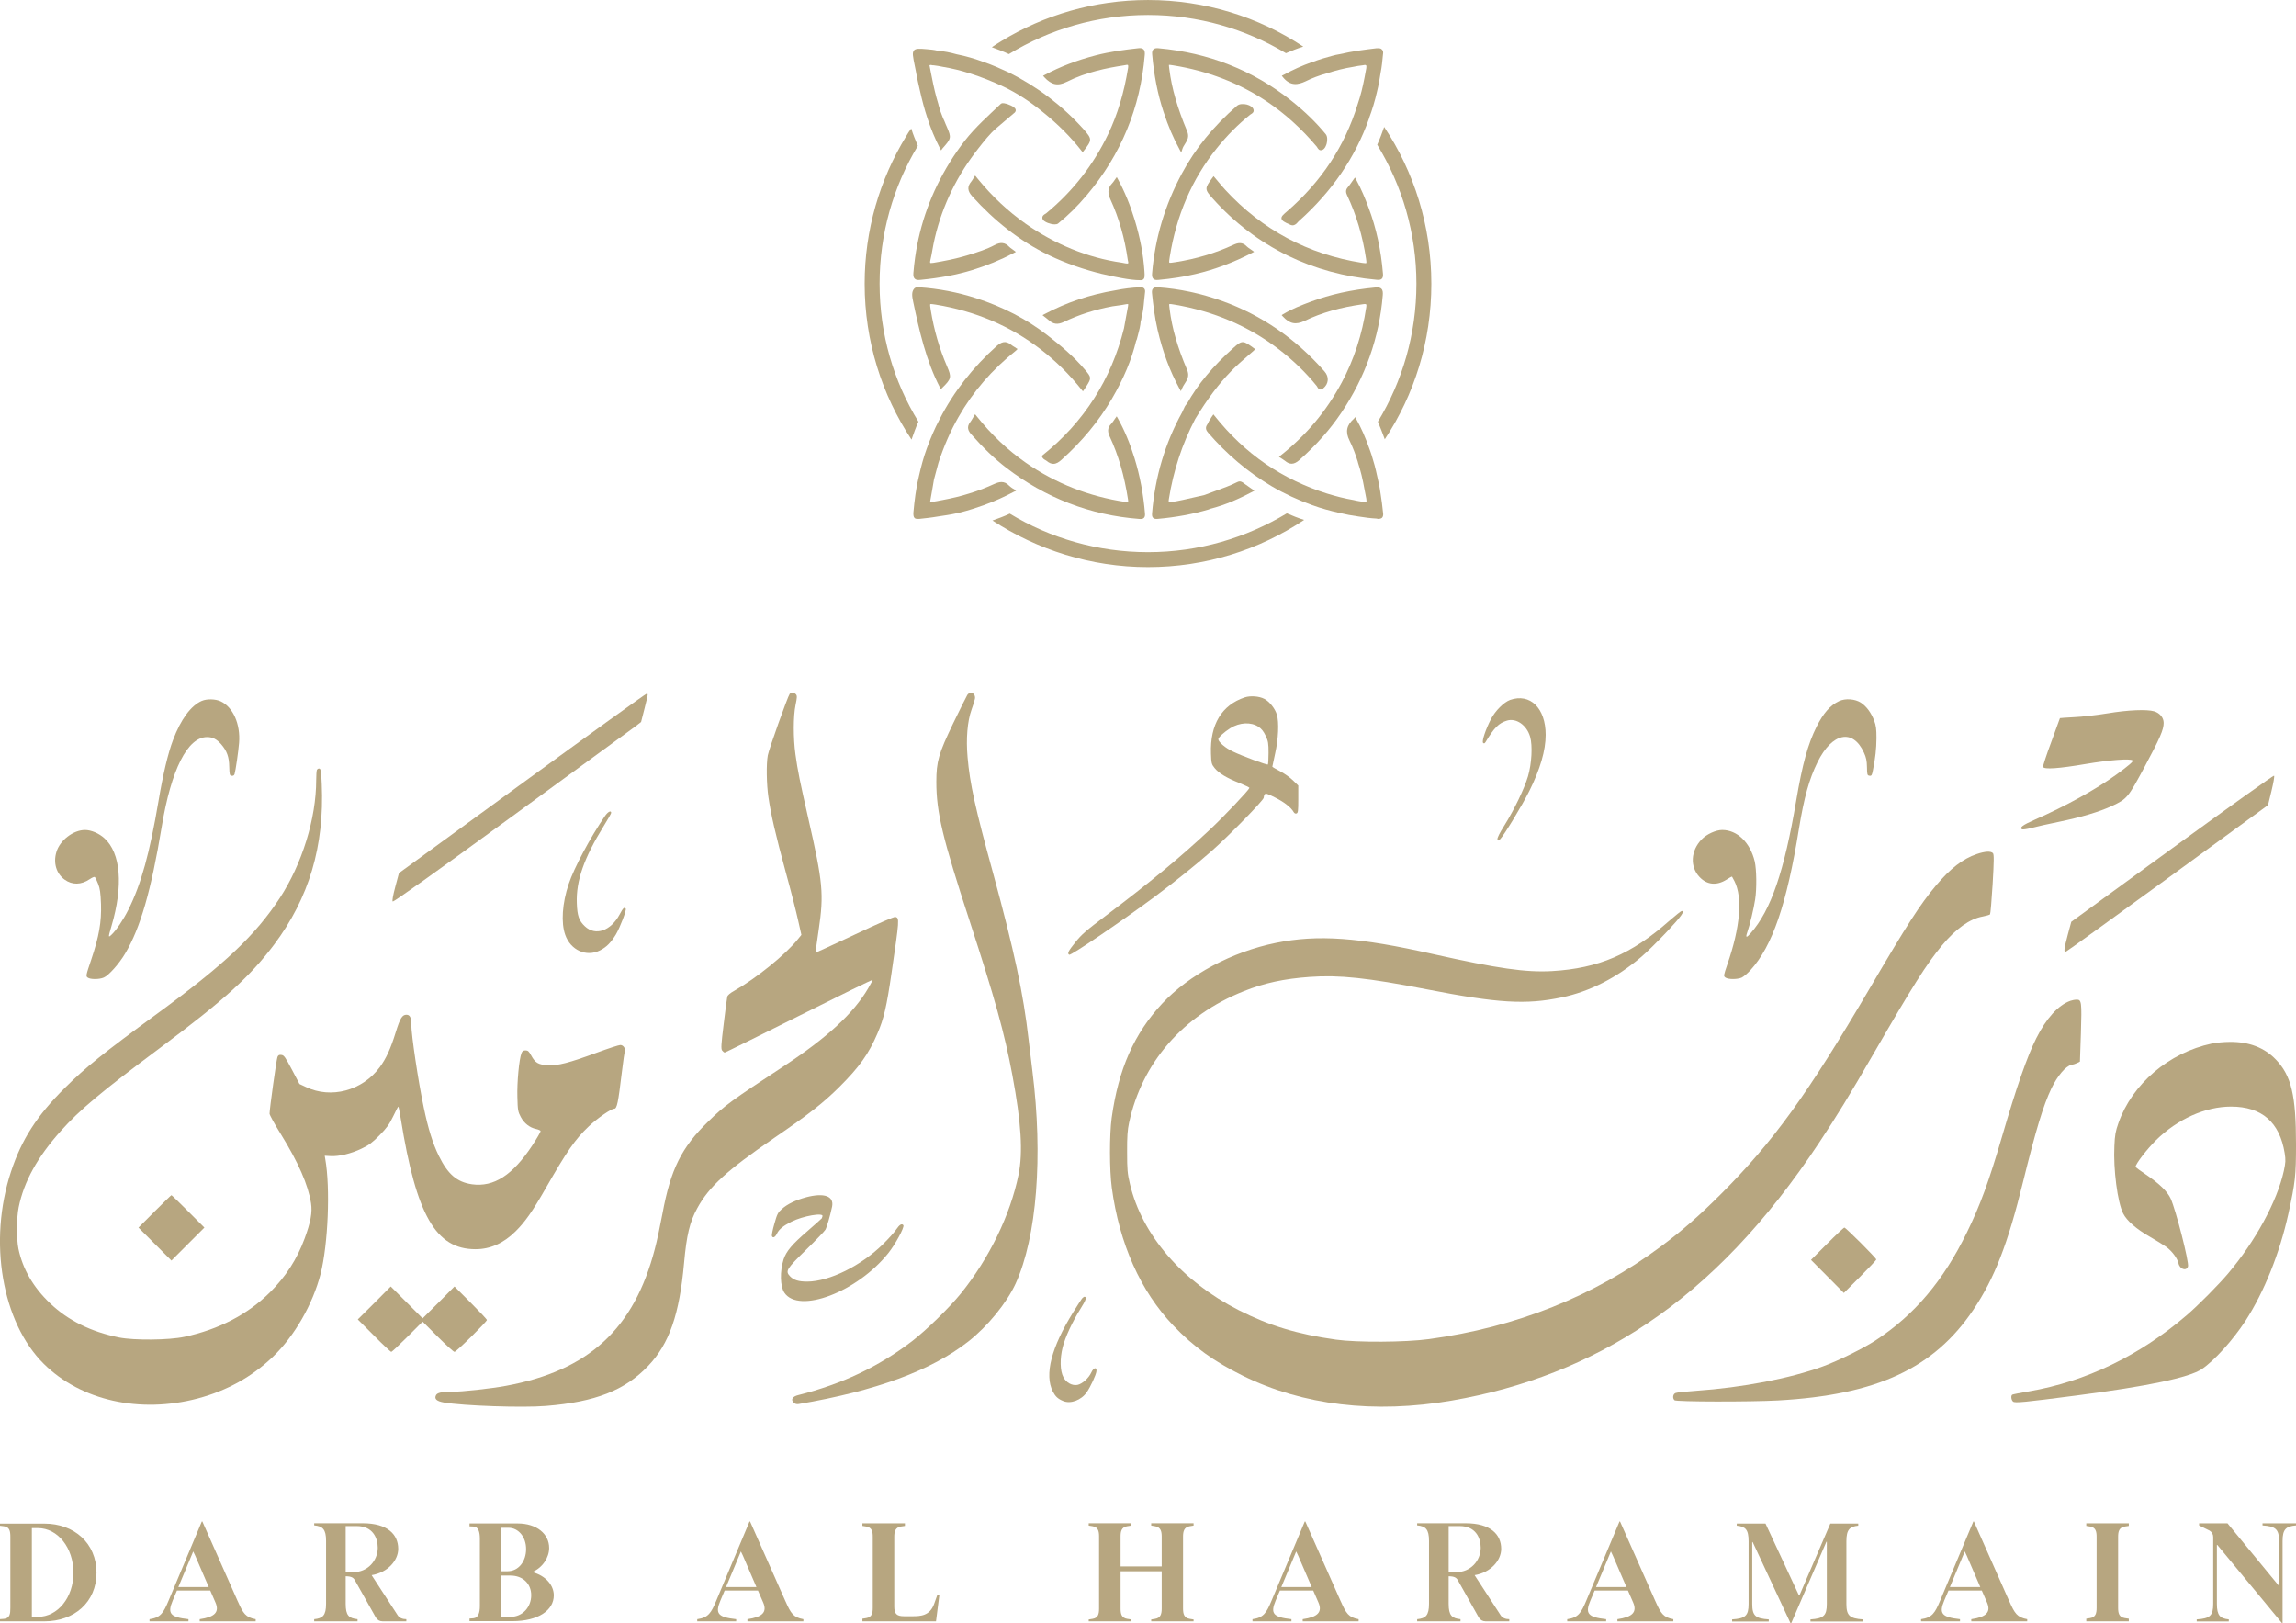 <?xml version="1.0" encoding="UTF-8"?>
<svg id="Layer_1" data-name="Layer 1" xmlns="http://www.w3.org/2000/svg" width="5.962cm" height="4.215cm" viewBox="0 0 168.993 119.468">
  <g>
    <g>
      <path d="M0,119.319v-.16l.284-.021c.447-.037.478-.387.478-.797v-5.236c0-.422-.053-.734-.478-.785l-.284-.035v-.158h3.267c2.185,0,3.836,1.434,3.836,3.619,0,2.162-1.639,3.574-3.836,3.574H0ZM2.345,118.989h.443c1.469,0,2.618-1.434,2.618-3.244,0-1.832-1.149-3.289-2.618-3.289h-.443v6.533Z" style="fill: #b7a680; stroke-width: 0px;"/>
      <path d="M17.505,117.85c.391.881.569,1.18,1.314,1.312v.156h-4.119v-.156c1.097-.154,1.47-.516,1.159-1.23l-.383-.879h-2.452l-.311.734c-.406.961-.187,1.23,1.159,1.375v.156h-2.867v-.156c.828-.113,1.03-.477,1.407-1.375l2.442-5.816h.041l2.608,5.879ZM13.129,116.794h2.234l-.993-2.307-.149-.312-1.092,2.619Z" style="fill: #b7a680; stroke-width: 0px;"/>
      <path d="M23.125,119.319v-.156c.624-.061.874-.27.874-1.131v-4.633c0-.863-.25-1.082-.874-1.143v-.156h3.572c1.828,0,2.612.824,2.612,1.885,0,.84-.752,1.738-1.957,1.935l1.913,2.947c.128.211.373.295.642.295v.156h-1.757c-.21,0-.389-.105-.492-.287l-1.541-2.74c-.104-.184-.248-.285-.674-.289v2.029c0,.861.238,1.068.873,1.131v.156h-3.191ZM25.443,115.698h.571c1.039,0,1.79-.838,1.79-1.795,0-.748-.391-1.596-1.542-1.596h-.819v3.391Z" style="fill: #b7a680; stroke-width: 0px;"/>
      <path d="M39.176,115.694c1.007.268,1.585.98,1.585,1.713,0,1.105-1.152,1.9-3.051,1.9h-3.152v-.191l.284-.021c.361-.029.478-.408.478-.914v-4.928c0-.518-.107-.898-.478-.914l-.284-.012v-.213h3.54c1.409,0,2.321.773,2.321,1.807,0,.682-.461,1.437-1.244,1.773h.001ZM36.902,112.433v3.199h.455c.819,0,1.366-.738,1.366-1.629,0-.883-.553-1.57-1.298-1.57h-.523ZM37.574,118.989c.901,0,1.525-.727,1.525-1.594,0-.848-.617-1.445-1.525-1.445h-.672v3.039h.672Z" style="fill: #b7a680; stroke-width: 0px;"/>
      <path d="M57.818,117.85c.391.881.569,1.18,1.313,1.312v.156h-4.118v-.156c1.097-.154,1.47-.516,1.159-1.23l-.383-.879h-2.452l-.311.734c-.406.961-.187,1.23,1.159,1.375v.156h-2.867v-.156c.828-.113,1.03-.477,1.407-1.375l2.442-5.816h.041l2.608,5.879ZM53.44,116.794h2.235l-.993-2.307-.149-.312-1.093,2.619Z" style="fill: #b7a680; stroke-width: 0px;"/>
      <path d="M63.476,119.319v-.193l.284-.045c.417-.068.478-.365.478-.764v-5.213c0-.398-.061-.695-.478-.764l-.284-.045v-.193h3.13v.193l-.296.045c-.418.064-.489.377-.489.764v5.133c0,.535.182.707.728.707h.614c.581,0,1.278-.025,1.594-.912l.239-.67h.147l-.25,1.957h-5.418Z" style="fill: #b7a680; stroke-width: 0px;"/>
      <path d="M80.133,119.319v-.137l.284-.045c.412-.066.478-.353.478-.764v-5.293c0-.398-.066-.695-.478-.762l-.284-.047v-.17h3.13v.17l-.296.047c-.423.064-.489.375-.489.762v2.197h3.027v-2.197c0-.387-.076-.695-.489-.762l-.284-.047v-.17h3.119v.17l-.285.047c-.412.066-.49.375-.49.762v5.293c0,.398.078.697.49.764l.285.045v.137h-3.119v-.137l.284-.045c.413-.066.489-.365.489-.764v-2.742h-3.027v2.742c0,.398.066.697.489.764l.296.045v.137h-3.13Z" style="fill: #b7a680; stroke-width: 0px;"/>
      <path d="M98.686,117.85c.391.881.57,1.18,1.314,1.312v.156h-4.117v-.156c1.096-.154,1.469-.516,1.158-1.23l-.383-.879h-2.453l-.311.734c-.406.961-.186,1.23,1.16,1.375v.156h-2.867v-.156c.828-.113,1.031-.477,1.408-1.375l2.441-5.816h.041l2.607,5.879ZM94.31,116.794h2.236l-.994-2.307-.148-.312-1.094,2.619Z" style="fill: #b7a680; stroke-width: 0px;"/>
      <path d="M104.307,119.319v-.156c.625-.061.873-.27.873-1.131v-4.633c0-.863-.248-1.082-.873-1.143v-.156h3.572c1.828,0,2.613.824,2.613,1.885,0,.84-.754,1.738-1.957,1.935l1.912,2.947c.129.211.373.295.641.295v.156h-1.756c-.209,0-.389-.105-.492-.287l-1.541-2.74c-.104-.184-.248-.285-.674-.289v2.029c0,.861.238,1.068.873,1.131v.156h-3.191ZM106.626,115.698h.57c1.039,0,1.789-.838,1.789-1.795,0-.748-.389-1.596-1.541-1.596h-.818v3.391Z" style="fill: #b7a680; stroke-width: 0px;"/>
      <path d="M121.85,117.85c.391.881.57,1.18,1.314,1.312v.156h-4.117v-.156c1.096-.154,1.469-.516,1.158-1.23l-.383-.879h-2.453l-.311.734c-.406.961-.186,1.23,1.16,1.375v.156h-2.867v-.156c.828-.113,1.031-.477,1.408-1.375l2.441-5.816h.041l2.607,5.879ZM117.473,116.794h2.236l-.994-2.307-.148-.312-1.094,2.619Z" style="fill: #b7a680; stroke-width: 0px;"/>
      <path d="M131.793,119.468l-2.791-5.986h-.031v4.564c0,.861.24,1.068,1.215,1.131v.156h-2.697v-.156c.975-.062,1.213-.27,1.213-1.131v-4.627c0-.871-.238-1.078-.871-1.141v-.154h2.117l2.457,5.279h.043l2.271-5.279h2.055v.154c-.613.062-.873.27-.873,1.141v4.627c0,.852.25,1.068,1.215,1.131v.156h-3.859v-.156c.965-.062,1.203-.279,1.203-1.131v-4.584h-.031l-2.594,6.006h-.041Z" style="fill: #b7a680; stroke-width: 0px;"/>
      <path d="M147.896,117.85c.391.881.57,1.18,1.314,1.312v.156h-4.117v-.156c1.096-.154,1.469-.516,1.158-1.23l-.383-.879h-2.453l-.311.734c-.406.961-.186,1.23,1.16,1.375v.156h-2.867v-.156c.828-.113,1.031-.477,1.408-1.375l2.441-5.816h.041l2.607,5.879ZM143.519,116.794h2.236l-.994-2.307-.148-.312-1.094,2.619Z" style="fill: #b7a680; stroke-width: 0px;"/>
      <path d="M153.556,119.319v-.193l.283-.045c.414-.066.478-.365.478-.764v-5.213c0-.398-.064-.697-.478-.764l-.283-.045v-.193h3.131v.193l-.297.045c-.424.066-.49.377-.49.764v5.213c0,.387.057.697.49.764l.297.045v.193h-3.131Z" style="fill: #b7a680; stroke-width: 0px;"/>
      <path d="M161.682,119.177c.988-.062,1.217-.281,1.217-1.145v-4.916c0-.195-.092-.363-.258-.469l-.781-.387v-.156h2.09l3.754,4.566h.041v-3.266c0-.863-.25-1.082-1.217-1.145v-.156h2.465v.156c-.738.062-.988.281-.988,1.145v6.062h-.031l-4.773-5.771h-.031v4.336c0,.863.24,1.082.875,1.145v.154h-2.361v-.154Z" style="fill: #b7a680; stroke-width: 0px;"/>
    </g>
    <g>
      <path d="M58.119,51.074c-.135.175-1.519,4.04-1.606,4.509-.119.644-.095,2.131.048,3.101.183,1.256.517,2.712,1.272,5.495.382,1.376.787,2.982.914,3.562l.239,1.058-.239.294c-.883,1.121-3.101,2.918-4.723,3.833-.278.151-.469.318-.493.421-.024.095-.143.994-.262,1.988-.191,1.551-.207,1.837-.119,1.972.064.08.151.151.191.151s2.505-1.217,5.479-2.704c2.974-1.487,5.407-2.68,5.407-2.64,0,.032-.143.302-.318.604-1.081,1.853-3.022,3.642-6.226,5.749-3.841,2.521-4.358,2.895-5.55,4.063-1.972,1.908-2.767,3.515-3.372,6.775-.159.851-.406,2.028-.565,2.616-1.535,5.884-4.867,8.946-10.958,10.067-1.193.215-3.213.437-4.016.437-.724,0-1.034.072-1.129.247-.143.278.04.445.58.541,1.455.247,5.781.398,7.515.254,3.634-.294,5.805-1.145,7.523-2.95,1.551-1.63,2.298-3.777,2.64-7.586.183-2.036.421-3.022.97-4.016.859-1.582,2.187-2.791,5.67-5.177,2.529-1.726,3.61-2.576,4.779-3.737,1.471-1.463,2.171-2.441,2.815-3.952.469-1.081.676-1.98,1.034-4.437.58-3.984.588-4.04.286-4.135-.095-.024-1.201.453-2.998,1.304-1.574.74-2.863,1.336-2.879,1.32-.008-.008.095-.763.231-1.678.39-2.632.31-3.483-.763-8.183-.612-2.696-.787-3.547-.946-4.716-.167-1.201-.167-2.815.008-3.65.111-.533.119-.668.032-.771-.127-.151-.358-.167-.469-.032Z" style="fill: #b7a680; stroke-width: 0px;"/>
      <path d="M71.2,51.137c-.056.087-.525,1.026-1.042,2.091-1.074,2.235-1.241,2.807-1.241,4.31,0,2.25.461,4.151,2.457,10.258,1.853,5.686,2.561,8.222,3.141,11.332.652,3.499.787,5.678.453,7.316-.604,2.966-2.155,6.155-4.246,8.747-.851,1.05-2.553,2.712-3.61,3.523-2.465,1.877-5.137,3.141-8.35,3.952-.429.103-.573.326-.35.549.103.103.223.135.374.111,5.678-.962,9.757-2.465,12.477-4.596,1.431-1.121,2.839-2.847,3.491-4.27,1.559-3.427,2.028-9.344,1.233-15.649-.087-.676-.207-1.718-.278-2.306-.382-3.372-1.058-6.537-2.616-12.254-1.312-4.771-1.71-6.584-1.877-8.532-.119-1.352-.016-2.64.294-3.499.111-.31.223-.66.247-.787.08-.398-.326-.62-.557-.294Z" style="fill: #b7a680; stroke-width: 0px;"/>
      <path d="M38.414,57.658l-9.049,6.592-.27,1.01c-.175.652-.239,1.034-.191,1.081.056.056,3.125-2.131,8.739-6.226,4.755-3.467,8.851-6.457,9.097-6.64l.445-.342.254-.994c.286-1.161.278-1.081.143-1.081-.064,0-4.183,2.966-9.169,6.6Z" style="fill: #b7a680; stroke-width: 0px;"/>
      <path d="M91.62,51.32c-1.694.565-2.561,1.996-2.489,4.127.024.716.04.787.27,1.074.31.382.891.732,1.837,1.105.406.167.732.326.724.358-.072.191-1.861,2.083-2.887,3.046-2.179,2.044-4.429,3.904-7.658,6.338-1.471,1.105-1.813,1.4-2.266,1.972-.525.652-.612.827-.453.922.119.072,3.92-2.505,6.322-4.294,1.59-1.185,2.966-2.298,4.175-3.356,1.233-1.081,3.817-3.729,3.817-3.904,0-.08.032-.191.072-.247.064-.103.191-.064.755.223.652.318,1.201.747,1.376,1.074.056.095.135.135.215.103.111-.04.127-.199.127-1.05v-1.002l-.39-.382c-.207-.207-.636-.509-.954-.676-.31-.159-.565-.31-.565-.334,0-.016.095-.453.207-.97.239-1.05.294-2.306.127-2.855-.135-.453-.549-.97-.922-1.161-.382-.199-1.018-.247-1.439-.111ZM92.63,53.483c.223.143.382.35.525.66.191.398.215.557.215,1.264,0,.445-.024.827-.048.851-.056.056-1.869-.612-2.576-.954-.541-.247-1.074-.708-1.074-.907,0-.135.429-.525.883-.811.684-.429,1.519-.469,2.075-.103Z" style="fill: #b7a680; stroke-width: 0px;"/>
      <path d="M111.142,51.511c-.453.167-1.081.787-1.407,1.415-.39.755-.684,1.638-.573,1.741.064.064.111.048.183-.064.636-1.058.97-1.392,1.574-1.574.684-.207,1.455.334,1.702,1.185.191.66.119,1.988-.159,2.926-.278.922-1.002,2.425-1.718,3.578-.382.604-.557.962-.525,1.05.048.119.064.119.207-.024.286-.294,1.606-2.465,2.139-3.539.795-1.598,1.201-2.974,1.201-4.127,0-1.972-1.145-3.085-2.624-2.568Z" style="fill: #b7a680; stroke-width: 0px;"/>
      <path d="M14.86,51.575c-.811.35-1.551,1.36-2.123,2.879-.366.954-.747,2.561-1.074,4.517-.644,3.801-1.272,6.083-2.203,7.952-.382.763-.907,1.543-1.248,1.861-.254.239-.254.215-.008-.628.883-2.99.684-5.383-.525-6.473-.406-.366-.978-.604-1.423-.604-.867,0-1.861.771-2.107,1.63-.239.803,0,1.582.604,2.02.557.406,1.225.398,1.853-.032.167-.111.326-.183.366-.159s.151.247.247.501c.143.358.183.668.215,1.495.04,1.312-.135,2.346-.716,4.079-.398,1.177-.406,1.225-.262,1.328.191.143.843.143,1.177,0,.358-.143,1.137-1.018,1.582-1.773,1.121-1.893,1.908-4.612,2.688-9.328.7-4.222,1.901-6.6,3.34-6.6.413,0,.7.151,1.034.525.421.485.588.938.596,1.662.016.58.032.636.175.66.111.016.183-.024.215-.119.08-.254.278-1.63.334-2.298.111-1.384-.445-2.64-1.36-3.062-.382-.175-1.01-.191-1.376-.032Z" style="fill: #b7a680; stroke-width: 0px;"/>
      <path d="M135.356,51.599c-.644.302-1.153.883-1.654,1.885-.636,1.28-1.034,2.72-1.495,5.431-.875,5.193-1.861,8.071-3.348,9.757-.318.366-.398.35-.254-.064.183-.509.485-1.773.58-2.417.127-.819.103-2.203-.032-2.799-.334-1.392-1.288-2.314-2.394-2.314-.461,0-1.145.31-1.511.692-.811.835-.875,2.02-.151,2.775.549.58,1.264.644,1.988.183.207-.135.382-.231.398-.215.008.016.095.167.183.342.604,1.209.421,3.38-.525,6.107-.286.843-.294.867-.143.978.199.143.851.143,1.185.008.143-.064.437-.31.66-.557,1.606-1.757,2.672-4.851,3.57-10.433.374-2.274.747-3.626,1.36-4.867,1.074-2.179,2.6-2.497,3.419-.708.167.366.215.596.223,1.074.008.557.024.604.183.628.151.024.183-.032.254-.398.183-.922.254-1.567.262-2.37,0-.668-.032-.922-.167-1.28-.223-.588-.565-1.05-.97-1.32-.429-.286-1.153-.342-1.622-.119Z" style="fill: #b7a680; stroke-width: 0px;"/>
      <path d="M155.117,52.497c-.763.127-1.869.254-2.441.278-.58.032-1.058.064-1.058.072s-.286.795-.636,1.749c-.358.954-.628,1.781-.604,1.845.08.191,1.145.119,3.109-.215,1.789-.302,3.332-.421,3.483-.262.072.064-.286.374-1.217,1.05-1.503,1.089-3.706,2.306-6.004,3.316-.883.39-1.129.573-.922.7.048.032.366-.016.708-.103.342-.095,1.241-.294,1.988-.445,1.662-.342,3.014-.747,3.904-1.161,1.137-.533,1.193-.596,2.425-2.895,1.137-2.123,1.4-2.728,1.4-3.228,0-.382-.278-.724-.7-.851-.533-.159-1.924-.103-3.435.151Z" style="fill: #b7a680; stroke-width: 0px;"/>
      <path d="M23.321,56.664c-.024.072-.048.406-.048.74,0,2.831-1.042,6.179-2.68,8.684-1.813,2.759-4.048,4.867-9.01,8.501-4.016,2.934-5.304,3.976-6.823,5.487-2.044,2.028-3.173,3.785-3.952,6.155-1.686,5.121-.668,11.085,2.417,14.139,2.728,2.704,7.069,3.674,11.339,2.545,2.147-.573,3.976-1.59,5.519-3.062,1.606-1.543,2.934-3.865,3.515-6.107.549-2.179.724-6.298.342-8.453l-.04-.239.421.024c.612.04,1.519-.175,2.29-.549.541-.254.795-.445,1.32-.978.533-.541.716-.795,1.002-1.384.191-.398.358-.724.382-.732.024,0,.103.406.183.899,1.145,7.109,2.576,9.598,5.503,9.598,1.081,0,2.06-.437,2.942-1.312.708-.7,1.248-1.471,2.227-3.181,1.567-2.735,2.147-3.578,3.157-4.541.612-.58,1.646-1.304,1.877-1.304.207,0,.294-.406.573-2.743.095-.747.183-1.415.207-1.487.064-.215-.111-.461-.326-.461-.111,0-.891.254-1.734.565-2.052.755-2.871.97-3.618.922-.692-.04-.914-.175-1.209-.716-.167-.31-.239-.374-.421-.374-.159,0-.239.056-.294.207-.175.445-.334,2.155-.302,3.213.024,1.002.048,1.097.254,1.487.254.469.66.779,1.113.875.175.04.326.103.342.151s-.262.525-.62,1.074c-1.439,2.179-2.823,3.069-4.429,2.847-1.105-.159-1.781-.74-2.441-2.091-.445-.914-.779-1.972-1.105-3.539-.406-1.916-.922-5.36-.922-6.147,0-.493-.103-.7-.358-.7-.31,0-.469.254-.787,1.288-.374,1.209-.708,1.94-1.185,2.584-1.28,1.718-3.57,2.33-5.423,1.447l-.477-.223-.557-1.058c-.493-.93-.58-1.058-.771-1.081-.167-.024-.239.016-.294.159-.072.175-.58,3.817-.58,4.167,0,.087.358.747.811,1.471,1.312,2.123,2.028,3.753,2.242,5.121.103.668-.024,1.376-.469,2.584-.565,1.535-1.392,2.815-2.561,3.976-1.638,1.622-3.761,2.728-6.29,3.268-1.129.247-3.706.27-4.811.048-2.068-.421-3.745-1.248-5.073-2.513-1.241-1.185-2.012-2.505-2.33-4.008-.151-.724-.143-2.29.016-3.062.382-1.885,1.384-3.698,3.085-5.598,1.415-1.582,2.942-2.863,7.364-6.163,4.652-3.467,6.592-5.232,8.35-7.57,2.576-3.443,3.706-7.236,3.507-11.817-.04-.938-.072-1.113-.175-1.137-.072-.016-.151.032-.183.103Z" style="fill: #b7a680; stroke-width: 0px;"/>
      <path d="M159.88,62.429l-7.427,5.407-.254.938c-.278,1.05-.31,1.312-.159,1.272.064-.016,3.435-2.449,7.499-5.407l7.395-5.391.254-1.042c.143-.596.231-1.081.191-1.121s-3.3,2.29-7.499,5.344Z" style="fill: #b7a680; stroke-width: 0px;"/>
      <path d="M44.521,60.059c-1.081,1.582-2.266,3.801-2.664,4.994-.477,1.415-.573,2.855-.254,3.745.398,1.129,1.551,1.646,2.553,1.145.477-.239.803-.565,1.177-1.177.31-.525.787-1.781.724-1.893-.095-.151-.199-.056-.445.413-.652,1.225-1.789,1.614-2.561.883-.437-.413-.565-.771-.596-1.702-.064-1.646.533-3.34,1.98-5.678.302-.485.549-.922.549-.97,0-.207-.247-.08-.461.239Z" style="fill: #b7a680; stroke-width: 0px;"/>
      <path d="M145.495,62.851c-1.026.35-1.94,1.058-3.006,2.322-1.161,1.384-2.091,2.823-4.843,7.515-4.612,7.857-7.109,11.316-10.99,15.196-1.582,1.582-2.847,2.688-4.421,3.857-4.906,3.65-10.664,5.94-17.057,6.807-1.749.239-5.296.254-6.839.04-2.839-.398-4.93-1.034-7.165-2.171-4.183-2.123-7.125-5.543-8.008-9.288-.183-.779-.207-1.05-.207-2.354-.008-1.137.032-1.622.143-2.147.954-4.437,3.984-7.912,8.445-9.685,1.511-.604,2.958-.914,4.843-1.05,2.171-.159,4.27.064,8.628.914,5.224,1.018,7.3,1.145,9.916.596,2.068-.429,4.063-1.447,5.869-2.982.398-.334,1.241-1.169,1.885-1.853,1.058-1.129,1.344-1.527,1.089-1.527-.048,0-.461.334-.922.732-2.767,2.449-5.209,3.491-8.612,3.69-1.94.111-4.016-.191-8.747-1.248-5.495-1.241-8.509-1.455-11.586-.827-3.221.652-6.385,2.346-8.358,4.453-2.075,2.219-3.228,4.827-3.729,8.429-.167,1.225-.167,3.841.008,5.129.557,4.127,2.115,7.626,4.533,10.155,1.479,1.551,3.014,2.656,5.097,3.682,4.429,2.187,9.701,2.815,15.387,1.837,5.32-.914,10.115-2.799,14.385-5.67,4.652-3.117,8.787-7.467,12.667-13.32,1.304-1.964,2.219-3.459,4.016-6.568,2.863-4.954,3.865-6.544,5.018-7.936,1.026-1.233,2.036-1.956,2.998-2.131.254-.048.501-.119.541-.159.032-.032.119-1.034.191-2.219.103-1.741.103-2.187.024-2.282-.143-.167-.588-.143-1.193.064Z" style="fill: #b7a680; stroke-width: 0px;"/>
      <path d="M152.373,73.657c-.883.318-1.765,1.288-2.497,2.751-.668,1.328-1.463,3.61-2.513,7.212-.978,3.34-1.614,5.081-2.592,7.077-1.734,3.562-3.873,6.083-6.719,7.944-.922.596-2.728,1.495-3.881,1.916-2.401.883-5.916,1.559-9.359,1.797-.716.048-1.384.119-1.479.159-.199.072-.247.374-.087.533.119.119,5.55.127,7.618.016,7.276-.406,11.483-2.362,14.385-6.68,1.559-2.322,2.529-4.827,3.658-9.423.946-3.833,1.479-5.59,2.083-6.863.445-.922,1.05-1.638,1.463-1.726.135-.024.326-.087.437-.143l.199-.103.072-2.091c.072-2.314.048-2.481-.326-2.465-.127,0-.326.04-.461.087Z" style="fill: #b7a680; stroke-width: 0px;"/>
      <path d="M162.79,76.798c-3.165.676-5.861,2.974-6.87,5.861-.207.588-.262.875-.294,1.67-.087,1.718.231,4.159.644,4.97.262.533.986,1.161,1.956,1.71.453.262.994.596,1.209.747.429.31.827.843.907,1.209.087.437.58.604.7.239.095-.302-.891-4.151-1.272-4.994-.247-.533-.835-1.105-1.813-1.765-.421-.278-.771-.541-.771-.58,0-.215.843-1.304,1.511-1.964,1.582-1.551,3.626-2.465,5.519-2.465,2.258,0,3.578,1.153,3.944,3.427.08.517.072.676-.064,1.312-.493,2.227-2.083,5.153-4.103,7.546-.684.811-2.203,2.346-3.03,3.054-3.475,2.99-7.435,4.898-11.642,5.622-.62.103-1.169.215-1.209.239-.119.072-.08.398.056.509.135.119.843.048,4.644-.445,5.264-.684,8.31-1.32,9.24-1.94.922-.612,2.298-2.139,3.236-3.578,1.368-2.131,2.497-4.938,3.141-7.841.509-2.33.565-2.807.565-5.121,0-3.618-.342-5.057-1.487-6.25-.843-.875-1.972-1.312-3.395-1.296-.421,0-1.01.056-1.32.127Z" style="fill: #b7a680; stroke-width: 0px;"/>
      <path d="M11.385,89.148l-1.193,1.193,1.217,1.217,1.209,1.209,1.209-1.209,1.217-1.217-1.193-1.193c-.652-.652-1.209-1.193-1.233-1.193s-.58.541-1.233,1.193Z" style="fill: #b7a680; stroke-width: 0px;"/>
      <path d="M59.319,88.114c-.747.199-1.36.493-1.773.859-.294.262-.35.382-.549,1.089-.127.437-.207.843-.183.891.064.191.247.103.374-.175.151-.31.461-.565,1.058-.867.843-.429,2.409-.7,2.29-.398-.024.072-.048.135-.048.143,0,.016-.469.429-1.042.93-1.145.986-1.574,1.495-1.773,2.099-.278.891-.254,1.964.056,2.441,1.058,1.59,5.36-.04,7.65-2.902.517-.644,1.201-1.908,1.113-2.052-.103-.159-.286-.056-.525.302-.143.215-.565.684-.946,1.058-1.622,1.614-3.976,2.775-5.606,2.783-.636,0-.994-.111-1.264-.39-.366-.382-.27-.533,1.185-1.956.716-.7,1.352-1.36,1.415-1.471.103-.175.342-.986.493-1.694.159-.779-.573-1.05-1.924-.692Z" style="fill: #b7a680; stroke-width: 0px;"/>
      <path d="M134.481,91.533l-1.185,1.185,1.209,1.217,1.209,1.217,1.193-1.193c.652-.652,1.193-1.225,1.193-1.272,0-.103-2.242-2.346-2.346-2.346-.048,0-.62.533-1.272,1.193Z" style="fill: #b7a680; stroke-width: 0px;"/>
      <path d="M27.551,95.891l-1.217,1.209,1.193,1.193c.652.66,1.225,1.193,1.272,1.193s.58-.501,1.193-1.113l1.113-1.113,1.113,1.113c.612.612,1.169,1.113,1.233,1.113.135,0,2.386-2.219,2.386-2.346,0-.048-.541-.62-1.193-1.272l-1.193-1.193-1.169,1.177-1.177,1.169-1.169-1.169-1.177-1.177-1.209,1.217Z" style="fill: #b7a680; stroke-width: 0px;"/>
      <path d="M79.637,95.565c-.064.08-.35.525-.636.986-1.622,2.608-2.139,4.612-1.511,5.853.199.374.374.541.763.7.549.231,1.336-.064,1.741-.652.27-.39.684-1.28.708-1.535.04-.334-.207-.286-.374.08-.191.421-.668.851-1.026.922-.398.072-.827-.167-1.034-.573-.247-.461-.262-1.352-.056-2.179.191-.771.724-1.908,1.328-2.871.398-.628.469-.867.278-.867-.032,0-.119.064-.183.135Z" style="fill: #b7a680; stroke-width: 0px;"/>
    </g>
  </g>
  <g>
    <path d="M95.99,38.26c-3.296,2.198-7.252,3.472-11.493,3.472-4.219,0-8.153-1.275-11.449-3.428.44-.154.857-.308,1.275-.506,2.967,1.802,6.461,2.835,10.175,2.835,3.736,0,7.23-1.055,10.219-2.857.418.176.835.352,1.275.484Z" style="fill: #b7a680; stroke-width: 0px;"/>
    <path d="M67.597,31.03c-.198.439-.352.879-.506,1.319-2.176-3.274-3.45-7.23-3.45-11.471,0-3.978,1.121-7.692,3.055-10.856.11-.198.242-.396.374-.571.132.439.308.857.484,1.274,0,.022-.022.022-.022.044-1.78,2.967-2.791,6.417-2.791,10.109,0,3.714,1.033,7.186,2.857,10.153Z" style="fill: #b7a680; stroke-width: 0px;"/>
    <path d="M105.352,20.877c0,4.241-1.253,8.175-3.428,11.449-.154-.44-.33-.857-.506-1.296,1.802-2.967,2.835-6.439,2.835-10.153,0-3.736-1.055-7.23-2.879-10.219v-.022c.198-.44.352-.857.505-1.297,2.198,3.296,3.472,7.274,3.472,11.537Z" style="fill: #b7a680; stroke-width: 0px;"/>
    <path d="M95.924,3.428c-.439.132-.857.308-1.274.483-2.967-1.78-6.439-2.813-10.153-2.813-3.758,0-7.252,1.055-10.241,2.879-.418-.198-.835-.352-1.253-.506.22-.154.462-.308.681-.44,3.165-1.934,6.856-3.033,10.812-3.033,4.219,0,8.153,1.253,11.427,3.428Z" style="fill: #b7a680; stroke-width: 0px;"/>
    <g>
      <path d="M83.904,21.139c-.589.023-1.194.098-1.796.22-1.898.319-3.609.893-5.228,1.755l-.148.078.131.104c.05.041.096.074.136.105.067.05.12.091.17.138.34.324.681.369,1.138.149,1.087-.524,2.29-.91,3.574-1.148.102-.015.205-.029.307-.043.234-.032.476-.064.714-.114.099-.019.13-.005.13-.004.001.001.018.026-.005.152-.059.317-.117.633-.175.949l-.124.682c-.938,3.769-2.952,6.91-5.989,9.339l-.068.054.036.078c.059.128.16.183.241.227.034.019.067.036.089.057.181.155.344.216.495.216.221,0,.414-.133.592-.293,1.513-1.352,2.763-2.866,3.717-4.499.867-1.485,1.452-2.882,1.78-4.25l.052-.116c.026-.104.054-.208.082-.311.091-.338.186-.687.206-1.05.012-.027.024-.055.034-.082l.023-.173c.118-.406.157-.823.193-1.228.018-.204.038-.407.065-.609.013-.085.019-.208-.06-.295-.078-.088-.2-.098-.312-.089Z" style="fill: #b7a680; stroke-width: 0px;"/>
      <path d="M82.277,30.786l-.084-.149-.101.138c-.041.056-.077.109-.111.161-.063.093-.118.174-.181.239-.338.337-.258.658-.12.954.634,1.355,1.074,2.871,1.348,4.637.023.148-.001.174-.001.174-.003.002-.025.021-.183-.001-2.692-.403-5.159-1.372-7.333-2.883-1.346-.936-2.538-2.065-3.643-3.451l-.098-.122-.082.133c-.039.062-.071.119-.102.173-.059.101-.109.189-.168.263-.306.383-.137.674.069.908.882,1,1.717,1.801,2.553,2.444,2.903,2.236,6.206,3.51,9.818,3.784.03.002.06.004.089.004.097,0,.187-.017.251-.082.083-.084.085-.211.075-.336-.113-1.404-.371-2.766-.767-4.053-.344-1.116-.747-2.076-1.229-2.935Z" style="fill: #b7a680; stroke-width: 0px;"/>
      <path d="M67.205,22.168c.451,2.151.954,4.377,1.974,6.34l.069.132.106-.104c.672-.658.697-.776.352-1.575-.56-1.292-.965-2.689-1.201-4.152-.028-.174-.062-.391-.036-.428.036-.024.25.01.405.034,2.899.473,5.49,1.575,7.699,3.275,1.141.878,2.135,1.856,3.04,2.993l.093.117.156-.229c.043-.063.08-.117.115-.173.358-.575.355-.628-.101-1.169-.87-1.033-1.905-1.881-2.802-2.574-1.511-1.169-3.265-2.081-5.213-2.708-1.362-.441-2.78-.714-4.219-.809-.121-.012-.258-.005-.346.089-.232.248-.155.631-.09.94Z" style="fill: #b7a680; stroke-width: 0px;"/>
      <path d="M91.597,35.594l-.049-.036c-.109-.083-.259-.197-.481-.083-.527.266-1.092.469-1.64.664-.273.097-.544.194-.796.294-.258.056-.514.115-.772.175-.523.121-1.063.247-1.602.333-.174.025-.215.01-.222.001-.005-.005-.03-.04-.003-.211.328-2.078.981-4.064,1.937-5.895.89-1.466,1.733-2.587,2.653-3.531.405-.415.853-.804,1.287-1.179.128-.112.256-.223.385-.336l.092-.098-.111-.08c-.773-.563-.846-.593-1.488-.016-1.504,1.339-2.624,2.683-3.419,4.107-.135.128-.203.286-.267.439-.029.069-.058.138-.094.203-1.246,2.25-1.989,4.742-2.209,7.404-.011.133-.015.27.074.358.063.063.153.08.251.08.034,0,.07-.002.105-.005,1.298-.115,2.55-.344,3.738-.692l.084-.043c1.179-.288,2.238-.794,3.119-1.251l.16-.084-.234-.165c-.193-.136-.344-.244-.498-.351Z" style="fill: #b7a680; stroke-width: 0px;"/>
      <path d="M78.516,6.018c1.433-.722,2.989-1.025,4.186-1.208.032-.004.067-.012.1-.018.075-.015.19-.038.216-.012.004.004.04.044.011.223-.296,1.828-.777,3.422-1.468,4.869-1.082,2.264-2.616,4.223-4.56,5.823-.02.016-.045.031-.07.045-.089.053-.237.141-.207.329.025.158.232.269.4.335.129.049.333.106.508.106.1,0,.19-.018.251-.068.739-.597,1.431-1.281,2.117-2.094,2.506-2.965,3.938-6.43,4.257-10.3.013-.151.011-.32-.092-.421-.103-.1-.262-.101-.416-.079-.993.111-2.054.249-3.097.52-1.395.363-2.624.834-3.756,1.44l-.124.067.094.104c.519.57.999.668,1.651.337Z" style="fill: #b7a680; stroke-width: 0px;"/>
      <path d="M79.775,11.088l-.088.11-.088-.11c-.813-1.033-1.736-1.956-2.857-2.857-.945-.769-1.89-1.384-2.857-1.846-.835-.396-1.67-.725-2.505-.989-.681-.22-1.34-.374-2-.484-.22-.044-.44-.088-.659-.11h-.066c-.11-.022-.176-.044-.242,0,.066.308.11.615.176.901.132.681.286,1.341.483,1.978v.022c.088.33.198.659.33.967l.11.242c.066.154.11.286.176.418.352.813.33.857-.33,1.604l-.088.132-.088-.154c-.374-.725-.681-1.472-.923-2.219-.22-.659-.396-1.341-.549-2.022-.11-.44-.198-.901-.286-1.34v-.022c-.066-.286-.11-.593-.176-.879-.022-.22-.132-.528.022-.725.132-.154.418-.132.945-.088.264.022.528.044.791.11.483.044.945.132,1.406.264.681.132,1.341.33,2.0.571.637.22,1.231.483,1.846.769,2.066,1.033,3.912,2.417,5.494,4.175.637.725.637.791.022,1.582Z" style="fill: #b7a680; stroke-width: 0px;"/>
      <path d="M68.623,18.41c.422-2.441,1.41-4.757,2.85-6.773.171-.24.347-.477.529-.708.414-.526.84-1.085,1.355-1.518.412-.35.823-.7,1.264-1.077.06-.044.172-.127.132-.282-.059-.233-.668-.417-.675-.418-.283-.083-.374-.034-.42.009-.92.876-1.859,1.7-2.643,2.705-.789,1.012-1.467,2.11-2.03,3.263-.273.558-.516,1.131-.729,1.715-.427,1.173-.729,2.391-.903,3.627-.053.377-.094.755-.125,1.135-.017.208.013.338.099.421.074.073.176.093.285.093.052,0,.104-.004.157-.01,1.46-.147,2.655-.373,3.759-.71,1.091-.334,2.102-.748,3.092-1.267l.152-.08-.137-.104c-.053-.041-.102-.075-.147-.108-.087-.061-.155-.108-.209-.166-.304-.32-.636-.359-1.072-.126-.598.319-1.262.526-1.906.725l-.07.021c-.872.27-1.768.437-2.531.563-.171.028-.221.015-.232.001-.001-.001-.03-.034.01-.199.058-.241.103-.485.145-.73Z" style="fill: #b7a680; stroke-width: 0px;"/>
      <path d="M68.479,36.799c-.022.11-.022.154-.022.154,0,0,.044,0,.176-.022.242-.044.484-.088.725-.132.703-.132,1.362-.286,1.978-.484.659-.198,1.274-.439,1.846-.703.352-.154.725-.264,1.099.132.066.066.132.11.22.176.044.022.088.044.154.088l.132.11-.154.066c-.703.374-1.428.703-2.22.989-.549.198-1.099.374-1.692.527-.088.022-.198.044-.286.066-.483.11-.967.176-1.406.242-.506.088-.967.132-1.363.176h-.11c-.088,0-.176,0-.242-.066-.088-.088-.088-.242-.088-.374.044-.462.088-.923.154-1.362.066-.484.154-.945.264-1.384.154-.681.33-1.34.571-2.0.264-.725.571-1.45.945-2.154,1.033-2.022,2.461-3.824,4.175-5.362.33-.286.659-.483,1.121-.088.066.044.11.088.198.132.044.022.088.044.132.088l.11.066-.11.11c-1.758,1.406-3.165,3.011-4.241,4.901-.593,1.033-1.077,2.154-1.472,3.362-.11.396-.22.813-.33,1.231-.044.264-.088.527-.132.769-.044.242-.088.506-.132.747Z" style="fill: #b7a680; stroke-width: 0px;"/>
      <path d="M101.728,38.096c-.066.066-.176.088-.286.088-.022,0-.066,0-.11-.022-.461-.022-.901-.088-1.34-.154-.483-.066-.945-.154-1.406-.264-.681-.154-1.34-.33-2-.571-1.033-.374-2.044-.835-3.011-1.406-1.736-1.033-3.296-2.351-4.659-3.934-.132-.154-.242-.352-.044-.615.044-.066.066-.132.11-.22.022-.044.044-.066.066-.11.044-.044.066-.11.11-.176l.154-.22.088.11c1.121,1.406,2.351,2.571,3.758,3.538,1.384.945,2.901,1.67,4.505,2.176.637.198,1.319.374,1.978.484.242.066.461.088.703.132.176.044.198,0,.22,0,.022-.022.022-.11,0-.242-.044-.242-.088-.462-.132-.681-.132-.747-.286-1.384-.484-1.978v-.022c-.176-.571-.374-1.099-.615-1.582-.33-.659-.22-1.143.33-1.626l.088-.11.066.132c.374.659.681,1.363.967,2.176.066.154.11.33.176.505.154.483.286.967.396,1.494.11.44.198.879.264,1.362.066.44.132.879.176,1.362.022.132.022.264-.066.374Z" style="fill: #b7a680; stroke-width: 0px;"/>
      <path d="M85.162,20.6c.038,0,.076-.002.114-.005.966-.088,1.855-.229,2.719-.431,1.405-.329,2.763-.837,4.155-1.553l.158-.082-.143-.105c-.064-.047-.123-.087-.175-.122-.092-.062-.165-.112-.22-.168-.334-.356-.677-.265-.997-.115-1.313.607-2.735,1.033-4.233,1.267-.215.034-.436.07-.475.041-.028-.036.008-.261.033-.425.486-3.058,1.65-5.747,3.459-7.991.767-.952,1.572-1.762,2.459-2.475.016-.013.036-.025.058-.038.085-.049.261-.152.178-.369-.058-.153-.236-.278-.487-.341-.217-.053-.537-.062-.713.089-1.74,1.511-3.069,3.143-4.063,4.992-1.244,2.315-1.981,4.784-2.19,7.339-.013.153-.011.308.087.405.071.071.17.089.275.089Z" style="fill: #b7a680; stroke-width: 0px;"/>
      <path d="M101.794,3.989c-.044.461-.088.923-.176,1.362-.066.462-.154.945-.264,1.384-.154.681-.352,1.34-.593,1.978v.022c-1.011,2.857-2.747,5.384-5.164,7.538-.022.022-.044.044-.066.066-.088.11-.22.242-.396.242-.066,0-.132-.022-.22-.066-.352-.154-.571-.264-.593-.44-.022-.154.132-.286.44-.549,2.483-2.154,4.219-4.769,5.164-7.845.22-.637.374-1.275.505-1.956.044-.22.088-.461.132-.703.022-.176,0-.22-.022-.22-.022-.044-.154-.022-.242,0-.242.022-.462.066-.681.11-.703.11-1.362.286-1.978.484-.549.154-1.077.352-1.56.593-.528.242-1.099.374-1.648-.308l-.088-.11.132-.066c.681-.374,1.362-.681,2.11-.945h.022c.461-.176.967-.33,1.472-.462.176-.044.33-.088.505-.11.484-.11.945-.198,1.384-.264.484-.066.923-.132,1.341-.176.154,0,.308-.022.396.088.11.088.11.242.088.352Z" style="fill: #b7a680; stroke-width: 0px;"/>
      <path d="M86.82,10.996l.126.229.076-.249c.045-.148.124-.273.202-.393.162-.253.329-.515.149-.945-.713-1.7-1.127-3.136-1.302-4.522l-.005-.038c-.017-.137-.035-.28-.03-.302.029-.016.189.01.305.028,2.543.406,4.862,1.299,6.894,2.656,1.337.893,2.577,2.015,3.688,3.337.014.016.025.039.038.061.044.077.152.259.364.175.204-.082.294-.359.324-.476.054-.211.069-.518-.07-.686-.709-.864-1.539-1.67-2.536-2.464-2.801-2.231-6.085-3.53-9.761-3.86-.143-.014-.294-.013-.391.084-.077.076-.104.191-.088.37.136,1.555.409,2.935.833,4.218.354,1.076.72,1.933,1.185,2.776Z" style="fill: #b7a680; stroke-width: 0px;"/>
      <path d="M100.732,15.279c-.247-.657-.528-1.362-.917-2.068l-.084-.152-.102.141c-.053.072-.1.141-.146.207-.099.142-.185.265-.283.377-.185.209-.132.405-.048.584.676,1.431,1.145,3.003,1.394,4.672.011.077.042.284.016.318-.024.016-.13.011-.319-.018-3.966-.627-7.348-2.433-10.053-5.367-.178-.195-.349-.398-.521-.602-.085-.101-.17-.203-.256-.304l-.09-.104-.082.111c-.59.797-.589.855.04,1.554,1.575,1.757,3.423,3.161,5.49,4.173,1.99.975,4.201,1.576,6.572,1.787.035.003.071.005.106.005.099,0,.192-.018.26-.085.093-.092.093-.239.084-.355-.146-1.772-.493-3.365-1.059-4.872Z" style="fill: #b7a680; stroke-width: 0px;"/>
      <path d="M98.746,28.164c-1.126,2.1-2.594,3.852-4.491,5.358l-.118.093.126.084c.048.032.091.06.131.085.074.047.133.085.187.129.167.141.325.211.486.211.181,0,.367-.09.572-.271,1.242-1.101,2.25-2.238,3.085-3.479,1.771-2.626,2.797-5.534,3.052-8.643.015-.185.014-.371-.1-.483-.111-.111-.284-.111-.459-.093-1.739.163-3.289.505-4.74,1.045-.701.262-1.383.528-2.03.917l-.115.07.09.099c.494.541.953.635,1.597.328,1.246-.603,2.657-1.005,4.314-1.231.162-.024.21-.001.221.009.01.011.03.052.006.217-.296,1.993-.906,3.862-1.813,5.556Z" style="fill: #b7a680; stroke-width: 0px;"/>
      <path d="M86.807,28.587l.109.202.089-.212c.054-.13.128-.244.2-.354.179-.275.364-.558.167-1.017-.702-1.647-1.108-3.056-1.28-4.435l-.004-.033c-.02-.162-.041-.329-.025-.359.036-.024.231.01.383.036,2.877.482,5.457,1.585,7.67,3.279,1.071.821,2.016,1.737,2.809,2.722.012.014.021.033.032.054.039.072.092.171.203.191.07.014.152-.014.233-.08.202-.168.317-.378.334-.604.017-.224-.064-.446-.236-.643-2.11-2.405-4.64-4.147-7.518-5.181-1.57-.564-3.165-.906-4.745-1.013-.126-.01-.268-.008-.358.087-.09.093-.09.234-.077.359.082.806.193,1.755.409,2.679.381,1.634.892,3.008,1.605,4.322Z" style="fill: #b7a680; stroke-width: 0px;"/>
      <path d="M81.133,20.163c.48.117.965.217,1.453.304.459.081.914.151,1.381.151.074,0,.131-.017.179-.056.122-.101.109-.295.087-.616-.08-1.216-.313-2.445-.713-3.76-.333-1.098-.738-2.081-1.239-3.003l-.083-.152-.103.14c-.031.043-.058.084-.084.12-.046.069-.087.127-.132.173-.422.428-.318.84-.143,1.222.619,1.349,1.047,2.842,1.272,4.436.004.031.012.065.021.1.026.098.028.131-.003.158-.05.043-.372-.039-.453-.051-2.54-.359-4.977-1.385-7.07-2.859-1.312-.923-2.489-2.033-3.504-3.274-.043-.053-.086-.106-.129-.159l-.096-.119-.083.128c-.031.048-.058.092-.083.134-.042.069-.078.129-.121.181-.305.373-.284.688.072,1.083,1.595,1.774,3.496,3.301,5.652,4.337,1.252.602,2.571,1.056,3.92,1.384Z" style="fill: #b7a680; stroke-width: 0px;"/>
    </g>
  </g>
</svg>